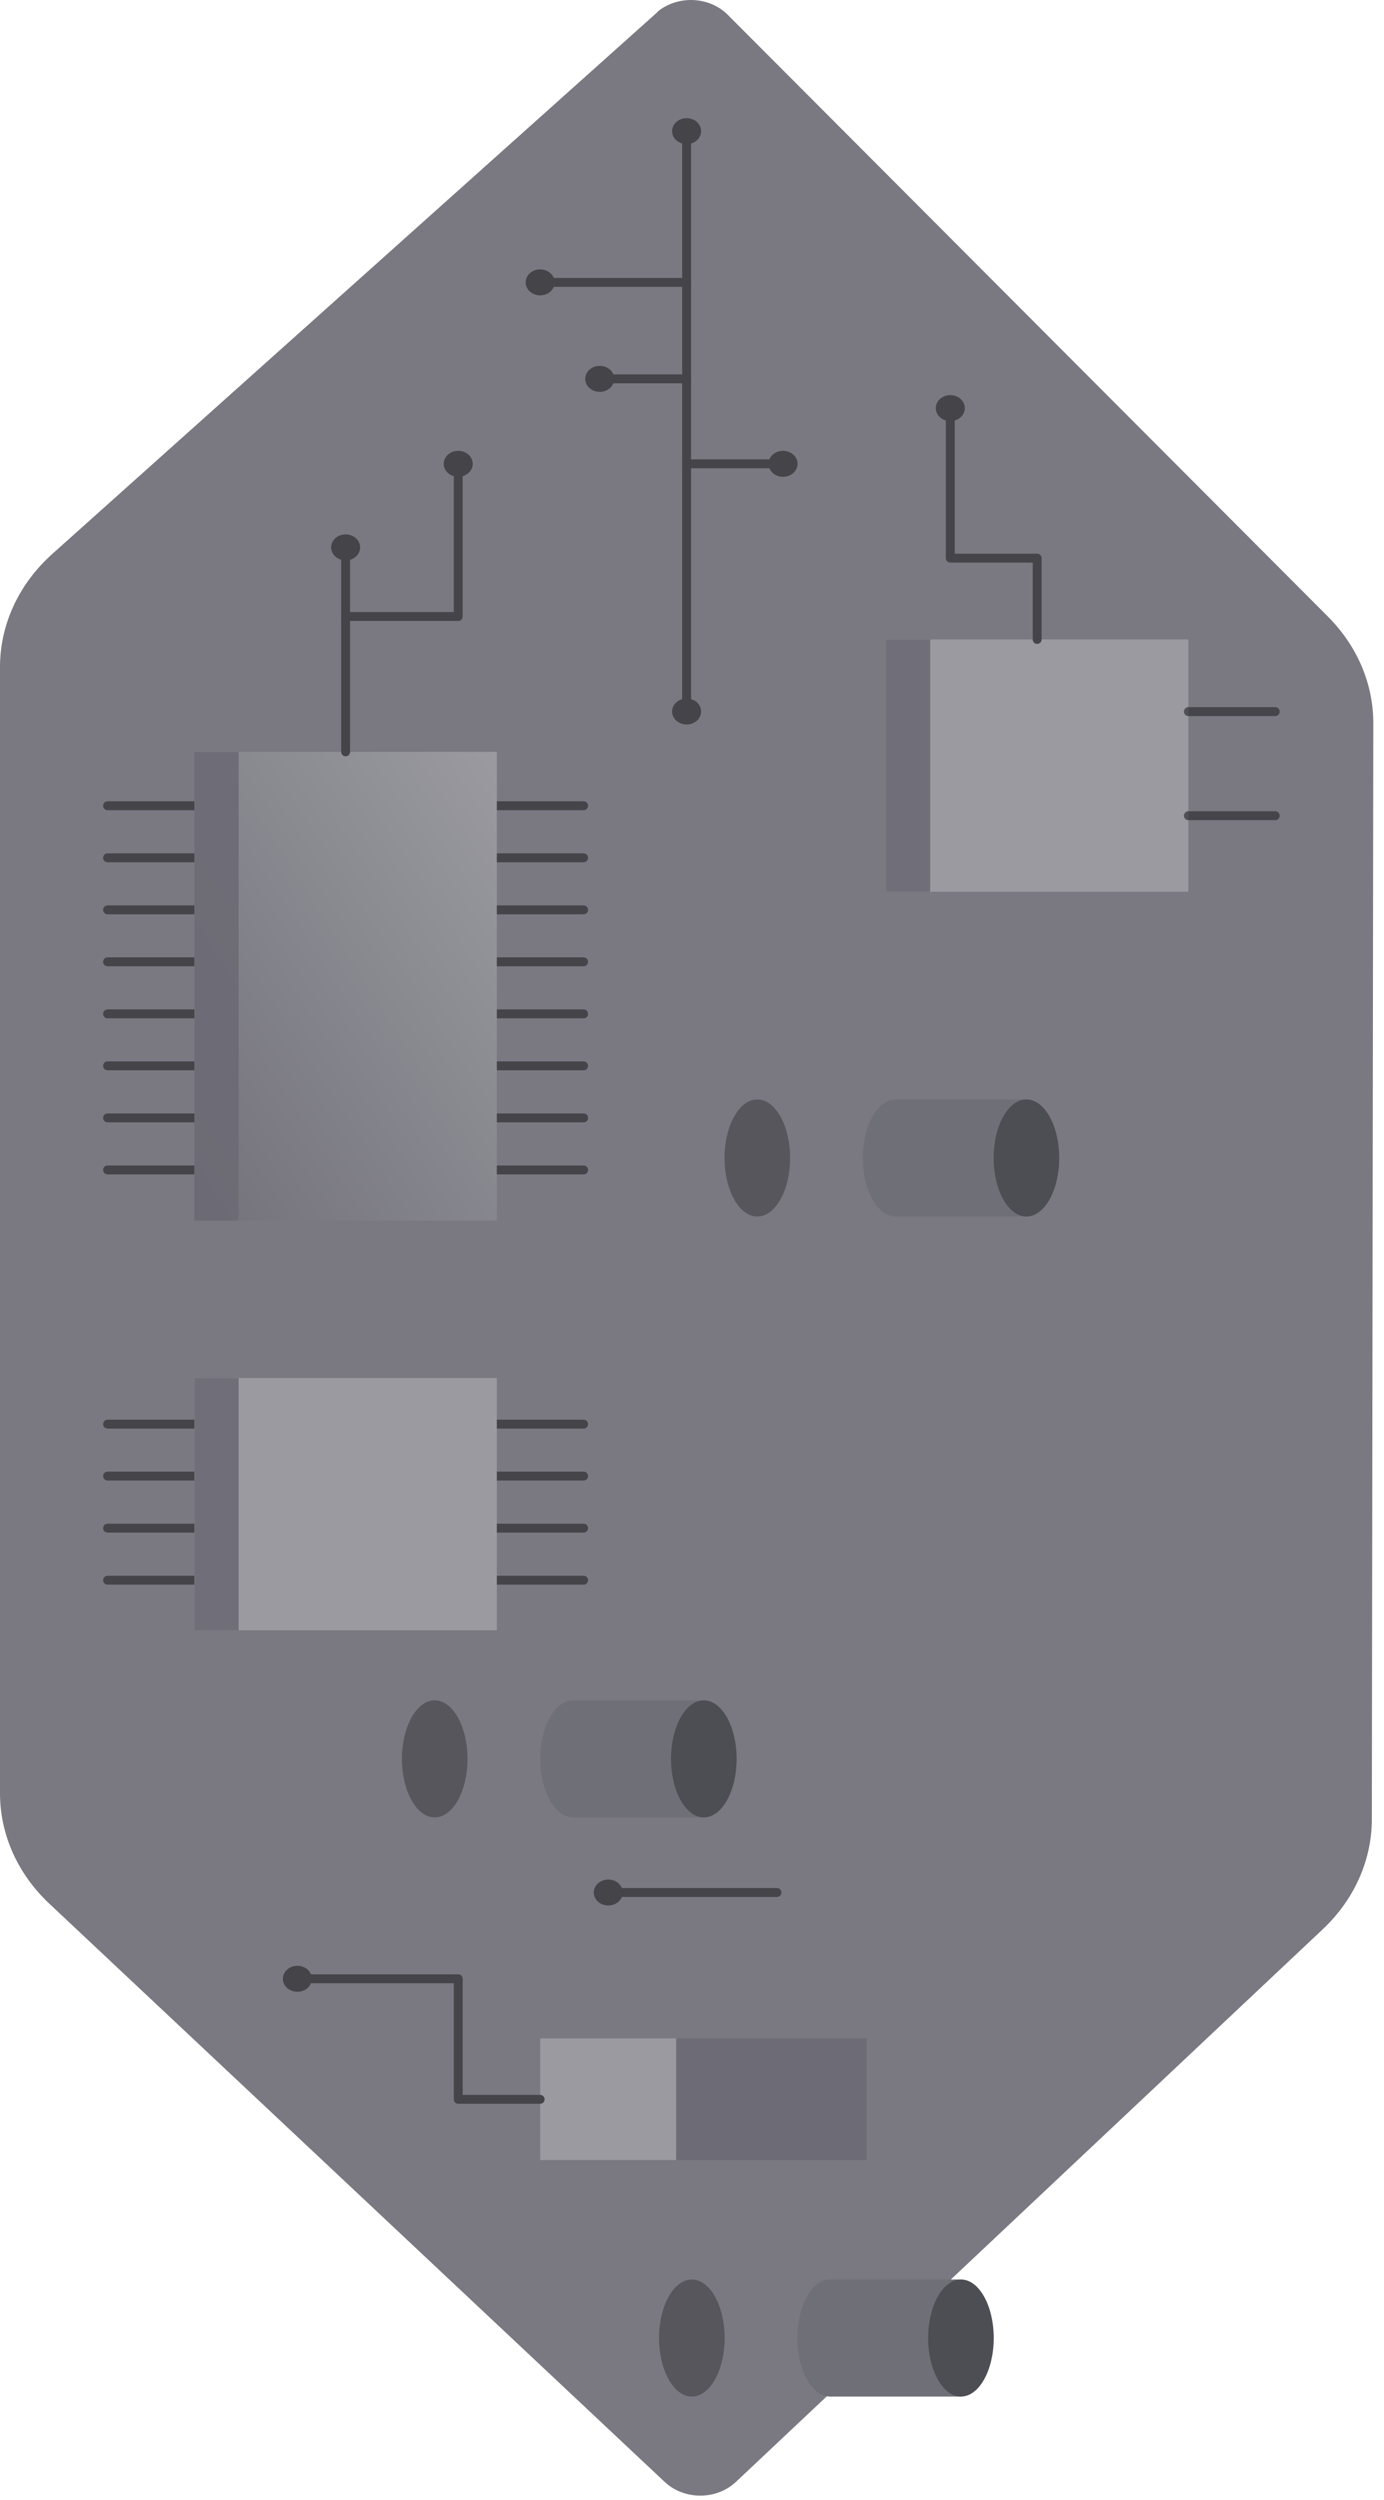 <svg width="118" height="213" viewBox="0 0 118 213" fill="none" xmlns="http://www.w3.org/2000/svg">
<path d="M55.95 1.124L4.454 47.202C1.611 49.748 0.01 53.197 6.76763e-07 56.795V152.803C-0.001 156.301 1.502 159.664 4.198 162.197L56.676 211.478C57.054 211.834 57.508 212.12 58.01 212.319C58.512 212.519 59.053 212.628 59.602 212.64C60.151 212.653 60.697 212.568 61.21 212.391C61.723 212.215 62.191 211.949 62.589 211.61L62.738 211.478L112.766 164.396C115.456 161.869 116.958 158.514 116.964 155.024L117.088 61.622C117.093 58.27 115.716 55.036 113.22 52.537L62.037 1.25C61.296 0.51 60.258 0.063 59.15 0.006C58.042 -0.051 56.953 0.288 56.123 0.947L55.95 1.124Z" fill="url(#paint0_linear)"/>
<path d="M16.578 68.654H9.172" stroke="#444449" stroke-width="0.759" stroke-linecap="round" stroke-linejoin="round"/>
<path d="M16.578 73.089H9.172" stroke="#444449" stroke-width="0.759" stroke-linecap="round" stroke-linejoin="round"/>
<path d="M16.578 77.525H9.172" stroke="#444449" stroke-width="0.759" stroke-linecap="round" stroke-linejoin="round"/>
<path d="M16.578 81.952H9.172" stroke="#444449" stroke-width="0.759" stroke-linecap="round" stroke-linejoin="round"/>
<path d="M16.578 86.387H9.172" stroke="#444449" stroke-width="0.759" stroke-linecap="round" stroke-linejoin="round"/>
<path d="M16.578 90.815H9.172" stroke="#444449" stroke-width="0.759" stroke-linecap="round" stroke-linejoin="round"/>
<path d="M16.578 95.25H9.172" stroke="#444449" stroke-width="0.759" stroke-linecap="round" stroke-linejoin="round"/>
<path d="M16.578 99.685H9.172" stroke="#444449" stroke-width="0.759" stroke-linecap="round" stroke-linejoin="round"/>
<path d="M49.758 68.654H42.36" stroke="#444449" stroke-width="0.759" stroke-linecap="round" stroke-linejoin="round"/>
<path d="M49.758 73.089H42.36" stroke="#444449" stroke-width="0.759" stroke-linecap="round" stroke-linejoin="round"/>
<path d="M49.758 77.525H42.36" stroke="#444449" stroke-width="0.759" stroke-linecap="round" stroke-linejoin="round"/>
<path d="M49.758 81.952H42.36" stroke="#444449" stroke-width="0.759" stroke-linecap="round" stroke-linejoin="round"/>
<path d="M49.758 86.387H42.36" stroke="#444449" stroke-width="0.759" stroke-linecap="round" stroke-linejoin="round"/>
<path d="M49.758 90.815H42.36" stroke="#444449" stroke-width="0.759" stroke-linecap="round" stroke-linejoin="round"/>
<path d="M49.758 95.25H42.36" stroke="#444449" stroke-width="0.759" stroke-linecap="round" stroke-linejoin="round"/>
<path d="M49.758 99.685H42.36" stroke="#444449" stroke-width="0.759" stroke-linecap="round" stroke-linejoin="round"/>
<path d="M16.578 121.344H9.172" stroke="#444449" stroke-width="0.759" stroke-linecap="round" stroke-linejoin="round"/>
<path d="M16.578 125.772H9.172" stroke="#444449" stroke-width="0.759" stroke-linecap="round" stroke-linejoin="round"/>
<path d="M16.578 130.207H9.172" stroke="#444449" stroke-width="0.759" stroke-linecap="round" stroke-linejoin="round"/>
<path d="M16.578 134.642H9.172" stroke="#444449" stroke-width="0.759" stroke-linecap="round" stroke-linejoin="round"/>
<path d="M49.758 121.344H42.36" stroke="#444449" stroke-width="0.759" stroke-linecap="round" stroke-linejoin="round"/>
<path d="M49.758 125.772H42.36" stroke="#444449" stroke-width="0.759" stroke-linecap="round" stroke-linejoin="round"/>
<path d="M49.758 130.207H42.36" stroke="#444449" stroke-width="0.759" stroke-linecap="round" stroke-linejoin="round"/>
<path d="M49.758 134.642H42.36" stroke="#444449" stroke-width="0.759" stroke-linecap="round" stroke-linejoin="round"/>
<path d="M42.359 64.064H16.577V104.002H42.359V64.064Z" fill="url(#paint1_linear)"/>
<path d="M20.346 64.064H16.577V104.002H20.346V64.064Z" fill="url(#paint2_linear)"/>
<path d="M42.359 117.411H16.577V138.907H42.359V117.411Z" fill="url(#paint3_linear)"/>
<path d="M20.346 117.411H16.577V138.907H20.346V117.411Z" fill="url(#paint4_linear)"/>
<path d="M101.319 54.486H75.538V75.982H101.319V54.486Z" fill="url(#paint5_linear)"/>
<path d="M79.307 54.486H75.538V75.982H79.307V54.486Z" fill="url(#paint6_linear)"/>
<path opacity="0.65" d="M108.726 60.633H101.319" stroke="#292A2F" stroke-width="0.759" stroke-linecap="round" stroke-linejoin="round"/>
<path opacity="0.65" d="M108.726 69.503H101.319" stroke="#292A2F" stroke-width="0.759" stroke-linecap="round" stroke-linejoin="round"/>
<path d="M73.889 173.68H46.054V184.055H73.889V173.68Z" fill="url(#paint7_linear)"/>
<path d="M57.65 173.68H46.054V184.055H57.65V173.68Z" fill="url(#paint8_linear)"/>
<path d="M46.054 178.875H39.068V168.602H25.353" stroke="#444449" stroke-width="0.759" stroke-linecap="round" stroke-linejoin="round"/>
<path d="M25.353 169.71C26.036 169.71 26.59 169.214 26.59 168.603C26.59 167.991 26.036 167.496 25.353 167.496C24.67 167.496 24.116 167.991 24.116 168.603C24.116 169.214 24.67 169.71 25.353 169.71Z" fill="#444449"/>
<path d="M51.86 162.359C52.543 162.359 53.097 161.864 53.097 161.253C53.097 160.641 52.543 160.146 51.86 160.146C51.176 160.146 50.623 160.641 50.623 161.253C50.623 161.864 51.176 162.359 51.86 162.359Z" fill="#444449"/>
<path d="M46.054 25.167C46.737 25.167 47.291 24.671 47.291 24.06C47.291 23.448 46.737 22.953 46.054 22.953C45.371 22.953 44.817 23.448 44.817 24.06C44.817 24.671 45.371 25.167 46.054 25.167Z" fill="#444449"/>
<path d="M66.763 40.627C67.446 40.627 68 40.131 68 39.52C68 38.909 67.446 38.413 66.763 38.413C66.08 38.413 65.526 38.909 65.526 39.52C65.526 40.131 66.08 40.627 66.763 40.627Z" fill="#444449"/>
<path d="M51.134 33.388C51.817 33.388 52.371 32.892 52.371 32.281C52.371 31.669 51.817 31.174 51.134 31.174C50.45 31.174 49.897 31.669 49.897 32.281C49.897 32.892 50.45 33.388 51.134 33.388Z" fill="#444449"/>
<path d="M81.022 35.882C81.706 35.882 82.26 35.386 82.26 34.775C82.26 34.163 81.706 33.668 81.022 33.668C80.339 33.668 79.785 34.163 79.785 34.775C79.785 35.386 80.339 35.882 81.022 35.882Z" fill="#444449"/>
<path d="M58.541 12.282C59.224 12.282 59.778 11.787 59.778 11.175C59.778 10.564 59.224 10.068 58.541 10.068C57.858 10.068 57.304 10.564 57.304 11.175C57.304 11.787 57.858 12.282 58.541 12.282Z" fill="#444449"/>
<path d="M58.541 61.732C59.224 61.732 59.778 61.237 59.778 60.625C59.778 60.014 59.224 59.518 58.541 59.518C57.858 59.518 57.304 60.014 57.304 60.625C57.304 61.237 57.858 61.732 58.541 61.732Z" fill="#444449"/>
<path d="M39.068 40.627C39.751 40.627 40.305 40.131 40.305 39.52C40.305 38.909 39.751 38.413 39.068 38.413C38.385 38.413 37.831 38.909 37.831 39.52C37.831 40.131 38.385 40.627 39.068 40.627Z" fill="#444449"/>
<path d="M29.469 47.748C30.152 47.748 30.706 47.252 30.706 46.641C30.706 46.03 30.152 45.534 29.469 45.534C28.785 45.534 28.232 46.03 28.232 46.641C28.232 47.252 28.785 47.748 29.469 47.748Z" fill="#444449"/>
<path d="M29.468 64.064V52.53H39.069V39.52" stroke="#444449" stroke-width="0.759" stroke-linecap="round" stroke-linejoin="round"/>
<path d="M58.541 12.282V60.625" stroke="#444449" stroke-width="0.759" stroke-linecap="round" stroke-linejoin="round"/>
<path d="M58.541 39.52H66.764" stroke="#444449" stroke-width="0.759" stroke-linecap="round" stroke-linejoin="round"/>
<path d="M60.009 144.877H48.858V154.854H60.009V144.877Z" fill="#6F6F77"/>
<path d="M48.857 154.854C50.401 154.854 51.653 152.621 51.653 149.866C51.653 147.111 50.401 144.877 48.857 144.877C47.313 144.877 46.061 147.111 46.061 149.866C46.061 152.621 47.313 154.854 48.857 154.854Z" fill="#6F6F77"/>
<path d="M60.008 154.854C61.552 154.854 62.804 152.621 62.804 149.866C62.804 147.111 61.552 144.877 60.008 144.877C58.464 144.877 57.212 147.111 57.212 149.866C57.212 152.621 58.464 154.854 60.008 154.854Z" fill="#4D4D54"/>
<path d="M81.93 194.224H70.779V204.202H81.93V194.224Z" fill="#6F6F77"/>
<path d="M70.779 204.202C72.323 204.202 73.575 201.968 73.575 199.213C73.575 196.458 72.323 194.224 70.779 194.224C69.235 194.224 67.983 196.458 67.983 199.213C67.983 201.968 69.235 204.202 70.779 204.202Z" fill="#6F6F77"/>
<path d="M81.93 204.202C83.474 204.202 84.725 201.968 84.725 199.213C84.725 196.458 83.474 194.224 81.93 194.224C80.386 194.224 79.134 196.458 79.134 199.213C79.134 201.968 80.386 204.202 81.93 204.202Z" fill="#4D4D54"/>
<path d="M87.513 93.678H76.362V103.655H87.513V93.678Z" fill="#6F6F77"/>
<path d="M76.363 103.655C77.907 103.655 79.159 101.422 79.159 98.667C79.159 95.912 77.907 93.678 76.363 93.678C74.819 93.678 73.567 95.912 73.567 98.667C73.567 101.422 74.819 103.655 76.363 103.655Z" fill="#6F6F77"/>
<path d="M87.514 103.655C89.058 103.655 90.309 101.422 90.309 98.667C90.309 95.912 89.058 93.678 87.514 93.678C85.969 93.678 84.718 95.912 84.718 98.667C84.718 101.422 85.969 103.655 87.514 103.655Z" fill="#4D4D54"/>
<path d="M66.244 161.253H51.654" stroke="#444449" stroke-width="0.759" stroke-linecap="round" stroke-linejoin="round"/>
<path d="M29.468 52.53V46.641" stroke="#444449" stroke-width="0.759" stroke-linecap="round" stroke-linejoin="round"/>
<path d="M58.54 32.281H51.134" stroke="#444449" stroke-width="0.759" stroke-linecap="round" stroke-linejoin="round"/>
<path d="M58.541 24.06H46.054" stroke="#444449" stroke-width="0.759" stroke-linecap="round" stroke-linejoin="round"/>
<path opacity="0.6" d="M37.064 154.854C38.608 154.854 39.86 152.621 39.86 149.866C39.86 147.111 38.608 144.877 37.064 144.877C35.52 144.877 34.268 147.111 34.268 149.866C34.268 152.621 35.52 154.854 37.064 154.854Z" fill="#404044"/>
<path opacity="0.6" d="M58.986 204.202C60.53 204.202 61.782 201.968 61.782 199.213C61.782 196.458 60.53 194.224 58.986 194.224C57.442 194.224 56.19 196.458 56.19 199.213C56.19 201.968 57.442 204.202 58.986 204.202Z" fill="#404044"/>
<path opacity="0.6" d="M64.57 103.655C66.114 103.655 67.365 101.422 67.365 98.667C67.365 95.912 66.114 93.678 64.57 93.678C63.026 93.678 61.774 95.912 61.774 98.667C61.774 101.422 63.026 103.655 64.57 103.655Z" fill="#404044"/>
<path d="M88.429 54.486V47.556H81.022V34.775" stroke="#444449" stroke-width="0.759" stroke-linecap="round" stroke-linejoin="round"/>
<defs>
<linearGradient id="paint0_linear" x1="37751.5" y1="150863" x2="54374.5" y2="150863" gradientUnits="userSpaceOnUse">
<stop stop-color="#7A7982"/>
<stop offset="0.25" stop-color="#706F77"/>
<stop offset="0.68" stop-color="#55545B"/>
<stop offset="1" stop-color="#3D3D42"/>
</linearGradient>
<linearGradient id="paint1_linear" x1="48.8" y1="74.049" x2="12.402" y2="97.529" gradientUnits="userSpaceOnUse">
<stop stop-color="#9A9AA0"/>
<stop offset="1" stop-color="#73727B"/>
</linearGradient>
<linearGradient id="paint2_linear" x1="1307.56" y1="29607" x2="1324.74" y2="29607" gradientUnits="userSpaceOnUse">
<stop stop-color="#6C6B75" stop-opacity="0.9"/>
<stop offset="0.55" stop-color="#504F56" stop-opacity="0.95"/>
<stop offset="1" stop-color="#353539"/>
</linearGradient>
<linearGradient id="paint3_linear" x1="8847.19" y1="14733.4" x2="9653.12" y2="14733.4" gradientUnits="userSpaceOnUse">
<stop stop-color="#9A9AA0"/>
<stop offset="1" stop-color="#73727B"/>
</linearGradient>
<linearGradient id="paint4_linear" x1="1307.56" y1="14733.4" x2="1324.74" y2="14733.4" gradientUnits="userSpaceOnUse">
<stop stop-color="#6C6B75" stop-opacity="0.9"/>
<stop offset="0.55" stop-color="#504F56" stop-opacity="0.95"/>
<stop offset="1" stop-color="#353539"/>
</linearGradient>
<linearGradient id="paint5_linear" x1="10749.3" y1="16503.4" x2="11555.2" y2="16503.4" gradientUnits="userSpaceOnUse">
<stop stop-color="#9A9AA0"/>
<stop offset="1" stop-color="#73727B"/>
</linearGradient>
<linearGradient id="paint6_linear" x1="1635.95" y1="16503.4" x2="1653.17" y2="16503.4" gradientUnits="userSpaceOnUse">
<stop stop-color="#6C6B75" stop-opacity="0.9"/>
<stop offset="0.55" stop-color="#504F56" stop-opacity="0.95"/>
<stop offset="1" stop-color="#353539"/>
</linearGradient>
<linearGradient id="paint7_linear" x1="10574.9" y1="6515.26" x2="11514.6" y2="6515.26" gradientUnits="userSpaceOnUse">
<stop stop-color="#6C6B75" stop-opacity="0.9"/>
<stop offset="0.55" stop-color="#504F56" stop-opacity="0.95"/>
<stop offset="1" stop-color="#353539"/>
</linearGradient>
<linearGradient id="paint8_linear" x1="4432.28" y1="6515.26" x2="4595.44" y2="6515.26" gradientUnits="userSpaceOnUse">
<stop stop-color="#9A9AA0"/>
<stop offset="1" stop-color="#73727B"/>
</linearGradient>
</defs>
</svg>
